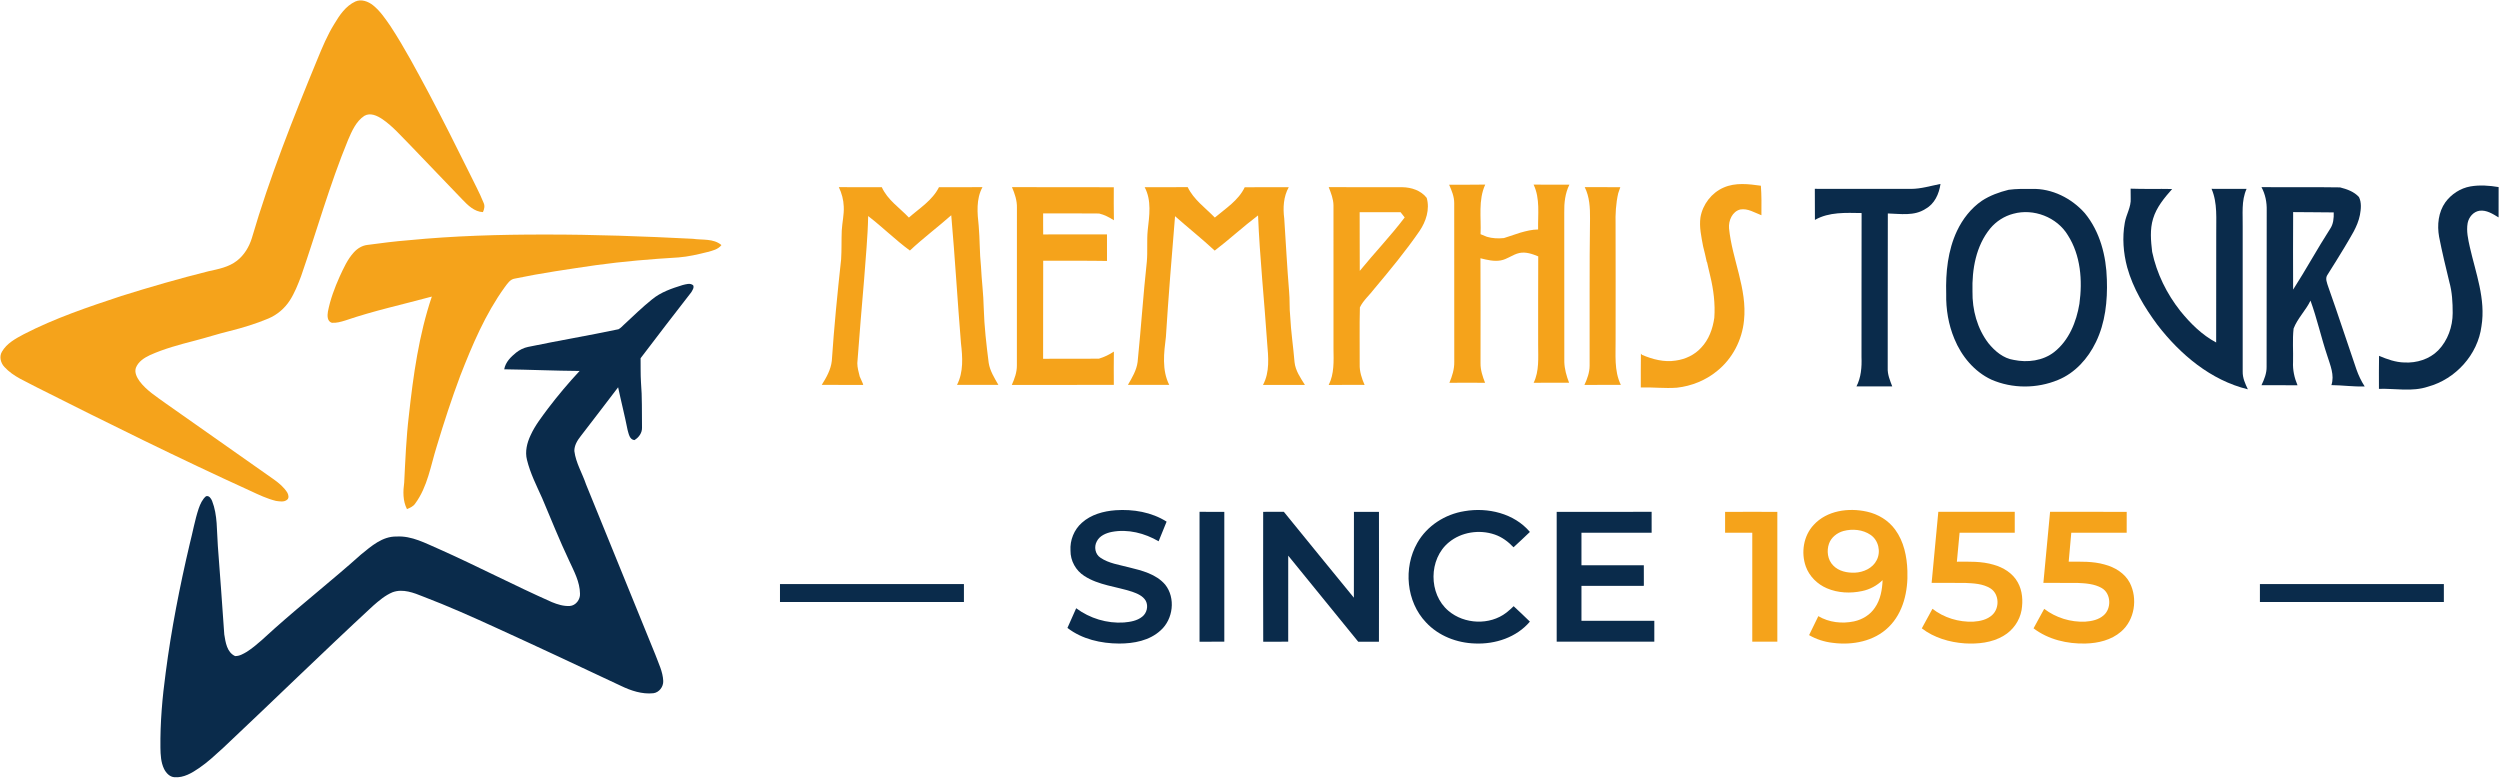 <svg xmlns="http://www.w3.org/2000/svg" width="2093pt" height="651pt" viewBox="0 0 2093 651"><g id="#f5a31bff"><path fill="#f5a31b" opacity="1.00" d=" M 297.46 1.29 C 302.52 -1.01 308.30 1.21 312.38 4.47 C 318.35 9.29 322.66 15.76 326.99 22.01 C 338.86 40.19 349.00 59.42 359.26 78.53 C 370.73 100.25 381.79 122.19 392.67 144.21 C 396.75 152.75 401.38 161.03 404.88 169.83 C 406.10 172.37 405.42 175.16 404.31 177.58 C 397.08 177.24 391.72 171.88 387.02 166.97 C 372.53 151.80 357.93 136.74 343.45 121.57 C 335.94 114.05 328.97 105.82 320.15 99.77 C 315.80 96.90 310.07 94.04 305.02 96.99 C 298.03 101.65 294.58 109.77 291.37 117.22 C 276.06 154.41 265.22 193.22 252.08 231.20 C 249.43 238.19 246.68 245.23 242.62 251.54 C 238.33 258.21 232.02 263.56 224.72 266.65 C 214.20 271.07 203.26 274.41 192.19 277.16 C 182.34 279.57 172.70 282.73 162.88 285.25 C 150.21 288.55 137.48 291.91 125.51 297.31 C 120.69 299.57 115.74 302.78 113.74 307.98 C 112.45 311.95 114.59 315.94 116.82 319.12 C 122.53 326.79 130.79 331.92 138.40 337.47 C 168.79 358.79 199.08 380.23 229.48 401.53 C 233.67 404.56 237.78 407.97 240.53 412.41 C 241.49 414.12 242.19 416.90 240.43 418.32 C 237.86 420.57 234.07 419.77 230.99 419.35 C 223.62 417.54 216.73 414.27 209.88 411.07 C 149.77 383.68 90.56 354.37 31.57 324.67 C 21.98 319.44 11.26 315.50 3.72 307.25 C 0.59 303.94 -0.82 298.63 1.59 294.52 C 5.59 287.47 13.01 283.50 19.91 279.81 C 45.96 266.38 73.82 257.00 101.58 247.81 C 125.67 240.26 149.95 233.24 174.44 227.12 C 182.74 225.30 191.53 223.65 198.39 218.28 C 204.43 213.59 208.53 206.74 210.80 199.51 C 225.73 148.35 245.48 98.77 265.76 49.53 C 269.91 39.44 274.12 29.29 279.91 20.00 C 284.29 12.64 289.44 5.01 297.46 1.29 Z"></path><path fill="#f5a31b" opacity="1.00" d=" M 1213.21 154.68 C 1223.29 154.65 1233.36 154.68 1243.44 154.54 C 1237.43 167.59 1240.17 182.22 1239.52 196.06 C 1241.28 196.77 1243.05 197.50 1244.82 198.24 C 1249.45 199.61 1254.30 199.81 1259.09 199.31 C 1263.67 197.82 1268.24 196.32 1272.81 194.79 C 1277.67 193.42 1282.60 192.15 1287.70 192.12 C 1287.43 179.58 1289.53 166.28 1283.92 154.54 C 1293.91 154.67 1303.90 154.63 1313.90 154.62 C 1310.28 161.82 1309.45 170.01 1309.59 177.96 C 1309.59 219.64 1309.60 261.32 1309.64 303.01 C 1309.82 309.01 1311.50 314.87 1313.65 320.45 C 1303.76 320.42 1293.86 320.37 1283.97 320.48 C 1288.73 310.65 1287.74 299.53 1287.74 288.95 C 1287.75 264.18 1287.68 239.41 1287.81 214.64 C 1282.83 212.59 1277.45 210.68 1272.00 211.81 C 1266.44 213.02 1261.96 217.07 1256.32 218.04 C 1250.63 219.03 1244.94 217.57 1239.44 216.22 C 1239.61 245.49 1239.49 274.76 1239.49 304.04 C 1239.41 309.74 1241.24 315.24 1243.31 320.48 C 1233.35 320.38 1223.38 320.42 1213.42 320.48 C 1215.76 314.94 1217.64 309.05 1217.51 302.96 C 1217.50 258.66 1217.44 214.35 1217.47 170.05 C 1217.51 164.62 1215.37 159.54 1213.21 154.68 Z"></path><path fill="#f5a31b" opacity="1.00" d=" M 1443.02 157.03 C 1452.82 152.69 1463.92 154.04 1474.21 155.49 C 1474.83 163.71 1474.73 171.96 1474.66 180.20 C 1468.97 178.07 1463.29 174.28 1456.97 175.37 C 1450.26 177.04 1447.00 184.72 1447.55 191.12 C 1450.09 217.11 1462.90 241.76 1460.08 268.30 C 1458.48 284.66 1450.43 300.27 1437.55 310.59 C 1428.05 318.44 1416.13 323.21 1403.92 324.58 C 1393.84 325.33 1383.76 324.08 1373.67 324.38 C 1373.71 314.94 1373.61 305.49 1373.77 296.05 C 1374.00 296.31 1374.46 296.82 1374.69 297.08 C 1383.52 300.84 1393.24 303.42 1402.88 301.88 C 1410.89 300.80 1418.69 297.18 1424.16 291.14 C 1430.65 284.40 1433.92 275.23 1435.22 266.11 C 1436.07 254.35 1434.58 242.58 1431.83 231.15 C 1431.28 228.70 1430.68 226.28 1430.11 223.85 C 1429.75 222.48 1429.46 221.11 1429.20 219.74 L 1428.87 219.15 C 1428.01 214.79 1426.88 210.49 1425.83 206.18 C 1424.37 198.19 1422.47 190.08 1423.63 181.92 C 1425.50 171.13 1432.93 161.39 1443.02 157.03 Z"></path><path fill="#f5a31b" opacity="1.00" d=" M 702.26 156.67 C 714.26 156.78 726.25 156.73 738.25 156.73 C 743.07 167.40 753.13 173.92 760.93 182.16 C 769.85 174.29 780.62 167.74 786.09 156.75 C 798.24 156.70 810.39 156.79 822.54 156.66 C 817.11 166.59 818.19 178.30 819.37 189.11 C 820.35 200.40 820.08 211.76 821.27 223.03 C 821.81 234.72 823.39 246.34 823.59 258.05 C 824.02 273.38 825.82 288.61 827.74 303.82 C 828.81 310.55 832.52 316.41 835.85 322.22 C 824.30 322.21 812.75 322.24 801.20 322.23 C 806.74 311.48 805.87 299.00 804.53 287.38 C 801.59 251.67 799.54 215.89 796.39 180.20 C 785.03 190.26 772.84 199.36 761.76 209.75 C 749.56 200.80 738.80 190.08 726.82 180.87 C 726.52 198.50 724.68 216.04 723.46 233.62 C 721.46 257.08 719.48 280.55 717.75 304.03 C 717.74 307.84 718.86 311.53 719.75 315.20 C 720.59 317.16 721.44 319.12 722.35 321.05 C 722.44 321.35 722.61 321.95 722.69 322.25 C 711.11 322.21 699.53 322.23 687.95 322.23 C 691.85 316.08 695.57 309.50 696.39 302.14 C 698.30 273.73 701.11 245.39 704.19 217.08 C 704.71 209.06 704.38 201.02 704.72 192.99 C 705.08 186.30 706.73 179.70 706.39 172.98 C 706.20 167.32 704.72 161.76 702.26 156.67 Z"></path><path fill="#f5a31b" opacity="1.00" d=" M 851.37 173.99 C 851.55 167.95 849.57 162.14 847.22 156.66 C 875.63 156.80 904.05 156.69 932.47 156.76 C 932.43 165.97 932.38 175.19 932.57 184.41 C 928.69 181.99 924.64 179.77 920.15 178.75 C 904.53 178.56 888.92 178.72 873.31 178.63 C 873.36 184.51 873.25 190.39 873.35 196.27 C 891.16 196.22 908.97 196.26 926.77 196.23 C 926.72 203.64 926.70 211.06 926.78 218.47 C 908.98 218.13 891.17 218.45 873.37 218.26 C 873.26 245.63 873.38 273.00 873.29 300.37 C 888.89 300.20 904.49 300.48 920.09 300.25 C 924.52 298.93 928.71 296.91 932.54 294.33 C 932.44 303.63 932.38 312.92 932.50 322.22 C 904.02 322.23 875.55 322.18 847.08 322.27 C 849.38 317.13 851.39 311.67 851.33 305.96 C 851.30 261.97 851.33 217.98 851.37 173.99 Z"></path><path fill="#f5a31b" opacity="1.00" d=" M 958.30 156.70 C 970.31 156.71 982.32 156.78 994.34 156.66 C 999.39 167.18 1009.13 173.99 1017.06 182.15 C 1026.10 174.49 1036.80 167.85 1042.08 156.79 C 1054.37 156.67 1066.66 156.72 1078.95 156.71 C 1074.49 164.67 1074.00 174.09 1075.17 182.96 C 1076.52 203.29 1077.55 223.64 1079.23 243.95 C 1079.91 250.94 1079.39 257.97 1080.16 264.95 C 1080.79 277.75 1082.74 290.43 1083.79 303.19 C 1084.53 310.32 1088.77 316.34 1092.47 322.24 C 1080.76 322.23 1069.06 322.19 1057.36 322.28 C 1063.20 311.47 1061.86 298.88 1060.87 287.12 C 1058.48 251.51 1054.70 216.01 1053.24 180.34 C 1040.79 189.72 1029.35 200.34 1016.96 209.81 C 1006.21 199.83 994.72 190.71 983.75 180.99 C 980.97 214.67 978.21 248.36 976.09 282.10 C 974.45 295.40 972.60 309.78 978.89 322.23 C 967.36 322.21 955.83 322.24 944.30 322.21 C 947.77 316.21 951.52 310.04 952.41 303.04 C 955.26 275.12 957.07 247.11 960.11 219.21 C 960.91 210.40 960.00 201.52 960.87 192.72 C 962.21 180.75 964.27 167.83 958.30 156.70 Z"></path><path fill="#f5a31b" opacity="1.00" d=" M 1112.39 156.67 C 1132.92 156.80 1153.46 156.67 1173.99 156.73 C 1181.60 156.83 1189.64 159.45 1194.44 165.66 C 1197.19 175.25 1193.86 185.40 1188.44 193.39 C 1176.87 210.22 1163.84 225.96 1150.72 241.58 C 1146.78 246.91 1141.37 251.34 1138.50 257.34 C 1138.06 273.22 1138.44 289.13 1138.33 305.02 C 1138.13 311.02 1140.05 316.81 1142.43 322.24 C 1132.41 322.25 1122.40 322.16 1112.38 322.30 C 1117.14 312.93 1116.53 302.20 1116.40 292.02 C 1116.38 252.01 1116.40 211.99 1116.39 171.98 C 1116.34 166.63 1114.30 161.58 1112.39 156.67 M 1138.40 226.77 C 1150.70 211.68 1164.23 197.60 1176.00 182.05 C 1174.85 180.59 1173.72 179.13 1172.58 177.68 C 1161.15 177.73 1149.72 177.67 1138.30 177.68 C 1138.39 194.05 1138.28 210.41 1138.40 226.77 Z"></path><path fill="#f5a31b" opacity="1.00" d=" M 1326.73 156.67 C 1336.66 156.76 1346.59 156.70 1356.53 156.71 C 1355.91 158.39 1355.34 160.08 1354.78 161.77 C 1352.80 170.37 1352.34 179.22 1352.56 188.02 C 1352.65 220.00 1352.61 251.98 1352.58 283.97 C 1352.76 296.80 1351.15 310.27 1356.97 322.22 C 1346.80 322.26 1336.63 322.16 1326.46 322.29 C 1328.86 317.20 1330.83 311.74 1330.83 306.05 C 1330.98 265.04 1330.57 224.01 1331.17 183.01 C 1331.24 174.06 1330.83 164.83 1326.73 156.67 Z"></path><path fill="#f5a31b" opacity="1.00" d=" M 342.09 201.12 C 379.93 197.44 417.99 196.33 456.01 196.36 C 497.38 196.29 538.74 197.82 580.05 199.92 C 588.05 201.11 597.35 199.50 603.99 205.18 C 601.15 208.87 596.46 209.86 592.22 211.01 C 584.27 212.99 576.23 214.89 568.04 215.52 C 544.91 216.91 521.79 218.83 498.83 222.01 C 476.16 225.33 453.44 228.56 431.00 233.24 C 426.97 233.81 424.79 237.54 422.53 240.47 C 406.27 262.99 395.42 288.79 385.35 314.52 C 378.08 333.94 371.66 353.66 365.69 373.51 C 360.55 389.80 358.01 407.50 347.60 421.57 C 346.02 424.01 343.26 425.12 340.72 426.24 C 337.19 419.37 337.38 411.40 338.40 403.95 C 339.35 385.25 340.08 366.52 342.30 347.92 C 345.99 314.29 350.67 280.47 361.53 248.29 C 337.37 254.86 312.84 260.16 289.13 268.28 C 285.46 269.41 281.66 270.53 277.79 270.23 C 273.86 268.99 273.98 264.25 274.52 260.94 C 276.48 250.76 280.15 240.99 284.37 231.54 C 287.68 224.44 290.91 217.09 296.27 211.25 C 299.26 207.97 303.28 205.49 307.77 205.03 C 319.18 203.49 330.61 202.03 342.09 201.12 Z"></path><path fill="#f5a31b" opacity="1.00" d=" M 1518.43 439.45 C 1529.49 427.35 1547.64 424.92 1562.99 428.35 C 1572.32 430.39 1581.04 435.65 1586.66 443.44 C 1593.93 453.35 1596.49 465.89 1596.87 477.96 C 1597.51 494.76 1593.55 513.01 1581.06 525.08 C 1568.96 536.96 1550.85 540.32 1534.51 538.20 C 1527.50 537.42 1520.67 535.26 1514.57 531.72 C 1517.16 526.43 1519.70 521.12 1522.31 515.84 C 1531.24 521.14 1542.20 522.34 1552.27 520.20 C 1559.21 518.69 1565.76 514.72 1569.70 508.72 C 1574.36 502.02 1575.78 493.69 1576.11 485.69 C 1571.39 490.29 1565.42 493.51 1558.96 494.83 C 1549.21 496.92 1538.72 496.47 1529.49 492.52 C 1521.49 489.12 1514.77 482.50 1511.82 474.27 C 1507.68 462.62 1509.86 448.57 1518.43 439.45 M 1543.34 444.56 C 1538.00 446.03 1533.12 449.83 1531.24 455.15 C 1529.11 461.21 1530.06 468.63 1534.66 473.33 C 1539.28 478.24 1546.42 479.70 1552.93 479.44 C 1560.12 479.12 1567.75 475.73 1571.12 469.04 C 1574.88 462.00 1572.74 452.37 1566.10 447.83 C 1559.55 443.33 1550.89 442.54 1543.34 444.56 Z"></path><path fill="#f5a31b" opacity="1.00" d=" M 1444.25 428.55 C 1458.83 428.46 1473.41 428.48 1487.99 428.54 C 1488.01 464.76 1488.00 500.99 1487.99 537.21 C 1480.99 537.27 1474.00 537.27 1467.00 537.21 C 1466.99 506.81 1467.00 476.40 1467.00 446.00 C 1459.41 446.00 1451.83 446.00 1444.25 446.00 C 1444.25 440.18 1444.24 434.36 1444.25 428.55 Z"></path><path fill="#f5a31b" opacity="1.00" d=" M 1617.16 487.97 C 1618.95 468.14 1620.89 448.32 1622.76 428.50 C 1644.09 428.50 1665.42 428.50 1686.75 428.50 C 1686.74 434.33 1686.74 440.16 1686.75 446.00 C 1671.35 446.00 1655.96 446.00 1640.57 446.00 C 1639.78 454.08 1639.07 462.17 1638.30 470.26 C 1648.56 470.21 1659.03 469.81 1668.99 472.77 C 1677.21 475.05 1685.15 479.93 1689.31 487.60 C 1693.23 494.61 1693.72 503.01 1692.46 510.80 C 1690.87 519.74 1685.18 527.76 1677.35 532.32 C 1667.66 538.10 1655.99 539.28 1644.93 538.64 C 1632.13 537.74 1619.21 533.96 1608.93 526.07 C 1611.88 520.60 1614.88 515.15 1617.85 509.68 C 1627.50 517.23 1639.90 520.96 1652.10 520.46 C 1657.72 520.09 1663.72 518.80 1667.94 514.81 C 1674.23 509.05 1673.79 497.24 1666.39 492.58 C 1660.06 488.63 1652.30 488.35 1645.07 488.02 C 1635.76 487.95 1626.45 488.05 1617.16 487.97 Z"></path><path fill="#f5a31b" opacity="1.00" d=" M 1710.72 487.99 C 1712.52 468.15 1714.44 448.32 1716.33 428.48 C 1737.71 428.54 1759.10 428.46 1780.48 428.52 C 1780.50 434.34 1780.52 440.16 1780.46 445.99 C 1765.00 446.01 1749.54 445.99 1734.08 446.00 C 1733.43 454.09 1732.55 462.16 1731.91 470.25 C 1741.96 470.23 1752.21 469.80 1761.99 472.62 C 1770.57 474.88 1778.91 479.91 1783.10 487.99 C 1789.79 501.16 1787.19 519.00 1775.78 528.78 C 1767.63 535.86 1756.57 538.52 1746.00 538.76 C 1730.70 539.16 1714.81 535.44 1702.49 526.04 C 1705.51 520.63 1708.36 515.13 1711.41 509.73 C 1721.18 517.20 1733.59 521.04 1745.88 520.44 C 1751.27 520.07 1756.98 518.85 1761.16 515.16 C 1767.87 509.42 1767.48 496.88 1759.60 492.33 C 1753.41 488.76 1746.05 488.31 1739.08 488.02 C 1729.62 487.95 1720.17 488.03 1710.72 487.99 Z"></path></g><g id="#0a2b4bff"><path fill="#0a2b4b" opacity="1.00" d=" M 1600.00 158.14 C 1608.38 158.10 1616.43 155.58 1624.59 153.98 C 1623.42 162.24 1619.64 170.78 1611.98 174.89 C 1602.63 181.07 1590.99 178.99 1580.49 178.71 C 1580.31 221.83 1580.52 264.95 1580.39 308.06 C 1580.13 313.48 1582.31 318.55 1584.19 323.51 C 1574.20 323.51 1564.21 323.48 1554.22 323.52 C 1558.10 315.98 1558.77 307.38 1558.45 299.04 C 1558.55 258.82 1558.39 218.59 1558.53 178.36 C 1545.36 178.19 1531.32 177.31 1519.45 184.11 C 1519.37 175.44 1519.44 166.76 1519.37 158.09 C 1546.24 158.10 1573.12 158.19 1600.00 158.14 Z"></path><path fill="#0a2b4b" opacity="1.00" d=" M 2068.20 156.08 C 2076.02 154.72 2084.06 155.32 2091.85 156.62 C 2091.83 165.09 2091.90 173.56 2091.81 182.02 C 2086.97 179.10 2081.73 175.64 2075.80 176.44 C 2070.67 177.23 2066.84 181.85 2065.91 186.80 C 2064.72 193.51 2066.31 200.29 2067.74 206.84 C 2072.65 228.52 2081.18 250.42 2077.50 273.00 C 2074.50 296.89 2055.80 317.42 2032.73 323.72 C 2019.40 328.19 2005.34 325.12 1991.65 325.54 C 1991.66 316.33 1991.55 307.12 1991.73 297.91 C 1998.51 300.76 2005.57 303.33 2013.02 303.48 C 2023.25 304.01 2034.00 300.72 2041.28 293.31 C 2049.29 285.05 2053.38 273.47 2053.39 262.05 C 2053.39 253.31 2052.94 244.44 2050.56 235.99 C 2047.52 223.46 2044.49 210.92 2042.02 198.27 C 2040.24 188.44 2041.37 177.61 2047.29 169.30 C 2052.28 162.50 2059.85 157.56 2068.20 156.08 Z"></path><path fill="#0a2b4b" opacity="1.00" d=" M 1893.31 156.69 C 1915.23 156.86 1937.17 156.53 1959.08 156.88 C 1964.81 158.32 1970.92 160.47 1974.95 165.01 C 1977.19 169.61 1976.63 175.08 1975.73 179.97 C 1973.79 189.93 1967.84 198.34 1962.87 206.97 C 1958.30 214.66 1953.48 222.19 1948.75 229.78 C 1946.25 233.00 1948.25 236.99 1949.30 240.37 C 1957.43 263.24 1964.90 286.34 1972.81 309.29 C 1974.56 314.28 1976.85 319.08 1979.72 323.53 C 1970.40 323.85 1961.15 322.51 1951.85 322.41 C 1954.63 314.07 1950.87 305.75 1948.41 297.87 C 1943.29 282.61 1939.85 266.82 1934.35 251.68 C 1930.38 259.92 1923.49 266.48 1920.20 275.05 C 1919.14 284.31 1920.00 293.71 1919.74 303.03 C 1919.39 309.73 1920.86 316.37 1923.47 322.53 C 1913.41 322.46 1903.35 322.44 1893.30 322.49 C 1895.63 317.65 1897.73 312.47 1897.60 306.99 C 1897.65 263.34 1897.58 219.69 1897.69 176.03 C 1897.85 169.34 1896.53 162.60 1893.31 156.69 M 1919.82 177.56 C 1919.74 199.19 1919.68 220.82 1919.80 242.46 C 1930.53 225.78 1940.00 208.33 1950.73 191.66 C 1953.52 187.63 1953.95 182.60 1953.79 177.83 C 1942.46 177.85 1931.14 177.51 1919.82 177.56 Z"></path><path fill="#0a2b4b" opacity="1.00" d=" M 1681.60 158.90 C 1688.03 158.02 1694.56 158.12 1701.04 158.17 C 1717.90 157.62 1734.39 166.00 1745.43 178.49 C 1758.16 193.96 1763.35 214.33 1763.87 234.05 C 1764.48 251.86 1762.58 270.28 1754.65 286.49 C 1748.07 300.18 1737.18 312.33 1722.91 318.12 C 1705.29 325.41 1684.73 325.47 1667.22 317.84 C 1652.84 311.15 1642.13 298.14 1636.20 283.64 C 1631.23 271.78 1629.09 258.83 1629.36 246.01 C 1628.85 228.13 1630.70 209.69 1638.39 193.33 C 1643.09 183.40 1650.09 174.38 1659.18 168.12 C 1665.98 163.66 1673.75 160.85 1681.60 158.90 M 1685.60 178.94 C 1678.05 180.88 1671.20 185.28 1666.22 191.26 C 1654.24 205.86 1650.85 225.57 1651.36 243.99 C 1651.10 259.32 1655.30 275.05 1664.71 287.33 C 1670.10 293.98 1677.21 300.04 1685.96 301.33 C 1697.46 303.72 1710.31 302.10 1719.77 294.73 C 1732.14 285.00 1738.37 269.50 1740.88 254.35 C 1743.55 234.89 1742.00 213.75 1731.15 196.83 C 1722.06 181.79 1702.47 174.28 1685.60 178.94 Z"></path><path fill="#0a2b4b" opacity="1.00" d=" M 1783.75 157.95 C 1795.33 158.38 1806.93 157.99 1818.52 158.24 C 1812.02 165.62 1805.44 173.45 1802.57 183.04 C 1799.79 192.07 1800.70 201.64 1801.79 210.86 C 1805.59 228.95 1813.98 245.97 1825.44 260.44 C 1833.83 270.77 1843.51 280.43 1855.37 286.72 C 1855.47 256.47 1855.42 226.22 1855.43 195.98 C 1855.27 183.29 1856.67 170.07 1851.51 158.09 C 1861.28 158.15 1871.06 158.09 1880.84 158.12 C 1876.27 168.19 1877.80 179.34 1877.58 190.04 C 1877.58 230.39 1877.58 270.74 1877.58 311.09 C 1877.45 316.38 1879.68 321.28 1881.92 325.94 C 1850.88 318.39 1825.23 296.74 1806.12 271.88 C 1795.33 257.29 1785.77 241.40 1780.88 223.80 C 1777.66 211.71 1776.66 198.87 1778.87 186.52 C 1780.02 179.54 1784.30 173.24 1783.82 166.01 C 1783.79 163.32 1783.75 160.63 1783.75 157.95 Z"></path><path fill="#0a2b4b" opacity="1.00" d=" M 571.46 238.66 C 574.32 238.00 577.76 236.71 580.32 238.83 C 581.32 240.87 579.69 242.98 578.72 244.70 C 564.44 262.99 550.35 281.43 536.30 299.91 C 536.40 306.59 536.21 313.27 536.62 319.95 C 537.70 332.59 537.28 345.29 537.49 357.97 C 537.67 362.36 534.79 366.34 531.11 368.46 C 527.03 368.00 526.37 363.20 525.42 360.01 C 523.07 348.02 520.01 336.19 517.49 324.23 C 507.11 337.93 496.61 351.53 486.15 365.16 C 483.34 368.72 480.77 372.93 480.85 377.62 C 482.09 387.57 487.52 396.24 490.67 405.62 C 510.06 453.14 529.33 500.73 548.73 548.26 C 551.33 555.38 554.94 562.37 555.26 570.08 C 555.49 574.92 551.85 579.79 546.93 580.38 C 537.52 581.35 528.27 578.25 519.90 574.22 C 485.20 557.87 450.46 541.59 415.56 525.67 C 395.40 516.44 375.14 507.40 354.43 499.50 C 346.39 496.27 337.34 492.67 328.71 495.81 C 322.48 498.40 317.27 502.86 312.25 507.26 C 270.02 546.31 228.92 586.55 187.02 625.95 C 180.52 631.84 174.14 637.93 166.87 642.88 C 160.75 647.10 153.77 651.33 146.02 650.68 C 142.00 650.43 139.03 647.10 137.34 643.72 C 134.70 638.24 134.41 632.02 134.31 626.05 C 134.06 605.02 135.88 584.01 138.72 563.18 C 143.41 526.96 150.46 491.06 158.81 455.51 C 161.38 445.58 163.10 435.43 166.35 425.69 C 167.69 421.97 169.34 418.09 172.44 415.48 C 175.00 414.60 176.71 417.34 177.55 419.33 C 182.27 431.33 181.40 444.45 182.38 457.07 C 184.38 481.75 185.94 506.43 187.76 531.12 C 188.83 537.76 189.93 546.05 196.79 549.26 C 200.40 549.40 203.65 547.42 206.67 545.67 C 215.24 540.11 222.41 532.77 230.03 526.04 C 253.69 504.98 278.63 485.40 302.22 464.25 C 310.84 457.24 320.18 448.93 332.01 449.18 C 344.77 448.43 356.21 454.83 367.55 459.68 C 399.33 473.84 430.20 489.98 462.01 504.09 C 466.77 506.03 471.85 507.65 477.06 507.32 C 482.09 506.98 485.86 501.90 485.58 497.02 C 485.45 487.11 480.55 478.23 476.51 469.46 C 468.36 452.26 461.33 434.57 453.90 417.05 C 449.19 406.60 443.94 396.26 441.20 385.07 C 439.38 378.07 441.22 370.71 444.25 364.32 C 447.95 356.15 453.55 349.07 458.85 341.90 C 467.12 331.03 475.94 320.57 485.25 310.57 C 464.20 310.42 443.18 309.46 422.13 309.18 C 423.18 303.21 427.62 298.83 432.14 295.18 C 435.06 292.87 438.47 291.18 442.14 290.43 C 467.29 285.20 492.66 280.96 517.78 275.65 C 519.67 274.70 521.03 272.99 522.60 271.61 C 530.21 264.52 537.68 257.27 545.79 250.73 C 553.16 244.60 562.43 241.45 571.46 238.66 Z"></path><path fill="#0a2b4b" opacity="1.00" d=" M 905.72 437.68 C 913.39 430.76 923.85 427.91 933.95 427.17 C 948.67 426.16 964.08 428.72 976.68 436.72 C 974.44 442.20 972.23 447.69 969.99 453.16 C 958.32 446.36 944.32 442.74 930.88 445.30 C 925.93 446.28 920.57 448.51 918.21 453.30 C 915.79 457.77 916.82 463.96 921.20 466.84 C 928.25 471.71 937.02 472.81 945.12 474.97 C 956.00 477.65 967.93 480.58 975.51 489.48 C 984.37 500.62 982.21 518.39 971.69 527.74 C 962.44 536.32 949.25 538.79 937.03 538.78 C 921.79 538.73 905.91 535.17 893.66 525.69 C 896.07 520.19 898.50 514.69 900.98 509.22 C 912.37 517.70 926.79 522.10 940.97 521.14 C 946.30 520.67 951.97 519.76 956.26 516.30 C 960.18 513.28 961.57 507.34 959.22 502.96 C 956.82 498.83 952.13 496.90 947.83 495.39 C 934.51 491.01 919.81 489.99 907.80 482.20 C 900.66 477.67 896.11 469.46 896.22 460.98 C 895.66 452.29 899.19 443.46 905.72 437.68 Z"></path><path fill="#0a2b4b" opacity="1.00" d=" M 1226.01 427.95 C 1245.55 424.55 1267.65 429.77 1280.83 445.34 C 1276.30 449.67 1271.75 453.97 1267.12 458.19 C 1262.73 453.55 1257.49 449.59 1251.38 447.52 C 1238.61 443.13 1223.47 445.35 1212.99 454.04 C 1195.98 467.95 1195.83 497.30 1212.65 511.41 C 1225.92 522.68 1247.15 523.63 1261.06 512.96 C 1263.25 511.31 1265.22 509.39 1267.23 507.51 C 1271.81 511.75 1276.35 516.05 1280.82 520.42 C 1269.68 533.59 1251.91 539.44 1235.02 538.73 C 1219.76 538.31 1204.38 532.41 1193.89 521.10 C 1177.27 503.69 1174.76 475.28 1186.53 454.57 C 1194.65 440.19 1209.81 430.49 1226.01 427.95 Z"></path><path fill="#0a2b4b" opacity="1.00" d=" M 1004.25 428.50 C 1011.16 428.51 1018.07 428.47 1024.99 428.53 C 1025.01 464.76 1025.00 500.99 1024.99 537.21 C 1018.08 537.28 1011.16 537.24 1004.25 537.25 C 1004.25 501.00 1004.26 464.75 1004.25 428.50 Z"></path><path fill="#0a2b4b" opacity="1.00" d=" M 1057.57 537.26 C 1057.42 501.01 1057.51 464.76 1057.53 428.51 C 1063.29 428.48 1069.06 428.51 1074.83 428.49 C 1094.42 452.41 1113.77 476.54 1133.46 500.39 C 1133.57 476.43 1133.44 452.47 1133.52 428.52 C 1140.50 428.48 1147.49 428.49 1154.47 428.51 C 1154.50 464.76 1154.55 501.00 1154.45 537.25 C 1148.66 537.25 1142.89 537.24 1137.11 537.25 C 1117.58 513.23 1098.04 489.21 1078.50 465.20 C 1078.49 489.21 1078.51 513.21 1078.49 537.22 C 1071.51 537.28 1064.54 537.23 1057.57 537.26 Z"></path><path fill="#0a2b4b" opacity="1.00" d=" M 1303.26 428.54 C 1329.75 428.45 1356.25 428.53 1382.74 428.50 C 1382.75 434.33 1382.74 440.16 1382.75 446.00 C 1363.17 446.00 1343.58 446.00 1324.00 446.00 C 1324.00 455.08 1323.99 464.17 1324.00 473.25 C 1341.40 473.25 1358.81 473.24 1376.21 473.26 C 1376.27 478.99 1376.25 484.72 1376.24 490.46 C 1358.83 490.56 1341.41 490.47 1324.00 490.50 C 1324.00 500.25 1323.99 510.00 1324.00 519.75 C 1344.33 519.75 1364.67 519.75 1385.00 519.75 C 1384.99 525.57 1385.00 531.39 1384.99 537.21 C 1357.75 537.27 1330.50 537.27 1303.26 537.21 C 1303.25 500.99 1303.24 464.76 1303.26 428.54 Z"></path><path fill="#0a2b4b" opacity="1.00" d=" M 653.00 489.00 C 704.33 489.00 755.67 489.00 807.00 489.00 C 807.00 494.00 807.00 499.00 807.00 504.00 C 755.67 504.00 704.33 504.00 653.00 504.00 C 653.00 499.00 653.00 494.00 653.00 489.00 Z"></path><path fill="#0a2b4b" opacity="1.00" d=" M 1892.00 489.00 C 1943.33 489.00 1994.67 489.00 2046.00 489.00 C 2045.99 494.00 2045.99 499.00 2046.00 504.00 C 1994.67 504.00 1943.33 504.00 1892.00 504.00 C 1891.99 499.00 1891.99 494.00 1892.00 489.00 Z"></path></g></svg>